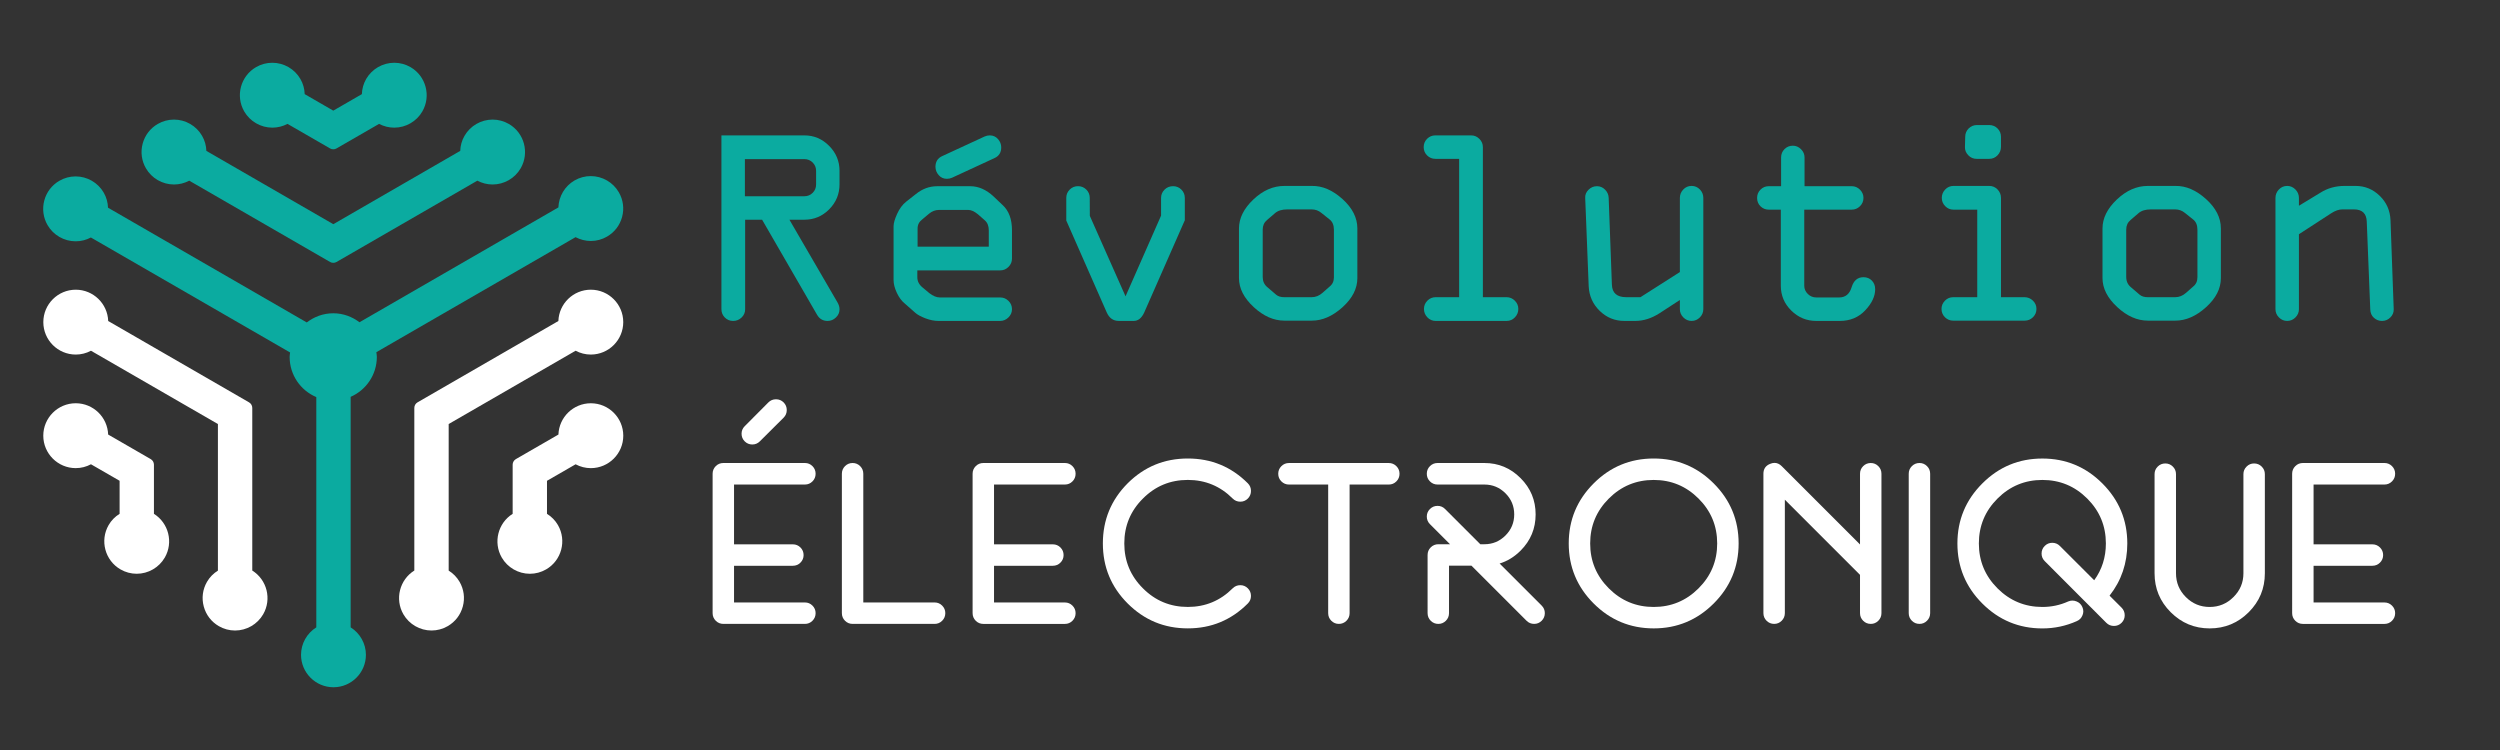 <?xml version="1.0" encoding="utf-8"?>
<!-- Generator: Adobe Illustrator 16.0.0, SVG Export Plug-In . SVG Version: 6.00 Build 0)  -->
<!DOCTYPE svg PUBLIC "-//W3C//DTD SVG 1.1//EN" "http://www.w3.org/Graphics/SVG/1.1/DTD/svg11.dtd">
<svg version="1.1" id="Calque_1" xmlns:x="http://ns.adobe.com/Extensibility/1.0/" xmlns:i="http://ns.adobe.com/AdobeIllustrator/10.0/" xmlns:graph="http://ns.adobe.com/Graphs/1.0/"
	 xmlns="http://www.w3.org/2000/svg" xmlns:xlink="http://www.w3.org/1999/xlink" x="0px" y="0px" width="200px" height="60px"
	 viewBox="0 0 200 60" enable-background="new 0 0 200 60" xml:space="preserve">
<rect x="0" y="0" width="200" height="60" fill="#333333" stroke="none"/>
<path fill-rule="evenodd" clip-rule="evenodd" fill="#0BABA0" d="M30.147,28.552c0-0.129-0.024-0.252-0.038-0.378l15.936-9.201
	c0.375,0.198,0.799,0.306,1.223,0.306c0.452,0,0.898-0.12,1.29-0.348c0.601-0.346,1.031-0.905,1.21-1.575
	c0.18-0.669,0.087-1.368-0.26-1.97c-0.462-0.801-1.324-1.298-2.249-1.298c-0.453,0-0.901,0.121-1.295,0.348
	c-0.776,0.45-1.26,1.271-1.292,2.157l-15.914,9.188c-0.586-0.444-1.307-0.718-2.099-0.718c-0.801,0-1.529,0.28-2.118,0.733
	L8.641,16.616c-0.014-0.425-0.13-0.836-0.343-1.205c-0.462-0.801-1.324-1.298-2.25-1.298c-0.454,0-0.901,0.12-1.295,0.348
	c-0.601,0.347-1.03,0.906-1.209,1.576c-0.179,0.669-0.087,1.369,0.259,1.969c0.462,0.801,1.324,1.298,2.25,1.298
	c0.424,0,0.844-0.105,1.218-0.305l15.936,9.199c-0.013,0.118-0.036,0.232-0.036,0.354c0,1.446,0.879,2.686,2.133,3.215v18.422
	c-0.752,0.47-1.222,1.3-1.222,2.196c0,1.431,1.164,2.595,2.595,2.595c1.432,0,2.596-1.164,2.596-2.595
	c0-0.896-0.471-1.726-1.221-2.196V31.747C29.284,31.209,30.147,29.983,30.147,28.552z"/>
<path fill-rule="evenodd" clip-rule="evenodd" fill="#0BABA0" d="M13.92,14.759L13.92,14.759c0.423,0,0.841-0.104,1.218-0.306
	l11.268,6.505c0.08,0.047,0.168,0.069,0.257,0.069s0.178-0.022,0.257-0.069l11.267-6.505c0.376,0.2,0.795,0.306,1.219,0.306
	c0.926,0,1.788-0.497,2.25-1.298c0.715-1.241,0.289-2.831-0.949-3.545c-0.396-0.228-0.844-0.349-1.297-0.349
	c-0.925,0-1.786,0.497-2.249,1.299c-0.213,0.369-0.329,0.78-0.342,1.204l-10.155,5.865l-10.155-5.864
	c-0.013-0.424-0.13-0.836-0.342-1.205c-0.462-0.801-1.324-1.299-2.249-1.299c-0.454,0-0.902,0.121-1.296,0.349
	c-0.601,0.346-1.03,0.906-1.209,1.576c-0.18,0.669-0.087,1.37,0.259,1.969C12.132,14.262,12.994,14.759,13.92,14.759z"/>
<path fill-rule="evenodd" clip-rule="evenodd" fill="#0BABA0" d="M21.787,10.212L21.787,10.212c0.423,0,0.841-0.104,1.213-0.302
	l3.406,1.965c0.08,0.046,0.168,0.069,0.257,0.069s0.178-0.023,0.257-0.069l3.406-1.965c0.374,0.198,0.791,0.302,1.213,0.302
	c0.926,0,1.788-0.497,2.25-1.298c0.714-1.239,0.288-2.829-0.95-3.545c-0.394-0.227-0.842-0.348-1.296-0.348
	c-0.925,0-1.788,0.498-2.25,1.298c-0.213,0.371-0.33,0.784-0.342,1.211l-2.289,1.322L24.375,7.53
	c-0.013-0.427-0.128-0.839-0.343-1.211c-0.462-0.801-1.324-1.298-2.25-1.298c-0.454,0-0.901,0.121-1.295,0.348
	c-1.239,0.716-1.665,2.306-0.95,3.545C20,9.715,20.862,10.212,21.787,10.212z"/>
<path fill-rule="evenodd" clip-rule="evenodd" fill="#FFFFFF" d="M47.268,32.261c-1.399,0-2.544,1.113-2.594,2.503l-3.405,1.965
	c-0.159,0.093-0.257,0.263-0.257,0.446v3.931c-1.177,0.737-1.57,2.286-0.871,3.499c0.463,0.8,1.325,1.297,2.25,1.297
	c0.454,0,0.901-0.121,1.295-0.349c1.239-0.714,1.665-2.304,0.95-3.546c-0.215-0.37-0.514-0.677-0.877-0.9v-2.643l2.289-1.321
	c0.376,0.202,0.792,0.308,1.219,0.308c1.431,0,2.595-1.164,2.595-2.595S48.699,32.261,47.268,32.261z"/>
<path fill-rule="evenodd" clip-rule="evenodd" fill="#FFFFFF" d="M35.894,45.648V33.922l10.155-5.863
	c0.375,0.201,0.79,0.306,1.216,0.306c1.432,0,2.595-1.163,2.595-2.594s-1.164-2.595-2.595-2.595c-1.401,0-2.547,1.115-2.594,2.505
	l-11.268,6.507c-0.159,0.092-0.257,0.262-0.257,0.445v13.011c-1.18,0.736-1.574,2.286-0.874,3.5c0.464,0.8,1.326,1.297,2.25,1.297
	c0.454,0,0.901-0.12,1.295-0.348c0.6-0.347,1.03-0.906,1.209-1.576c0.18-0.669,0.088-1.369-0.259-1.969
	C36.553,46.179,36.255,45.872,35.894,45.648z"/>
<path fill-rule="evenodd" clip-rule="evenodd" fill="#FFFFFF" d="M20.182,45.644V32.633c0-0.184-0.098-0.354-0.258-0.445
	L8.656,25.681c-0.049-1.39-1.194-2.505-2.595-2.505c-1.431,0-2.595,1.164-2.595,2.595s1.164,2.594,2.595,2.594
	c0.427,0,0.841-0.104,1.217-0.306l10.155,5.863v11.727c-0.362,0.224-0.661,0.53-0.874,0.899c-0.347,0.601-0.439,1.3-0.259,1.969
	c0.18,0.67,0.609,1.23,1.209,1.576c0.394,0.228,0.842,0.348,1.295,0.348c0.925,0,1.787-0.497,2.25-1.298
	C21.754,47.931,21.361,46.382,20.182,45.644z"/>
<path fill-rule="evenodd" clip-rule="evenodd" fill="#FFFFFF" d="M12.315,41.106v-3.932c0-0.185-0.098-0.354-0.258-0.446
	l-3.405-1.965c-0.049-1.39-1.194-2.503-2.594-2.503c-1.43,0-2.594,1.164-2.595,2.595c0.001,1.431,1.165,2.595,2.595,2.595
	c0.427,0,0.843-0.105,1.22-0.308l2.29,1.321v2.643c-0.364,0.224-0.664,0.53-0.878,0.901c-0.714,1.24-0.288,2.831,0.95,3.545
	c0.394,0.228,0.842,0.349,1.295,0.349c0.925,0,1.786-0.497,2.249-1.297C13.884,43.393,13.492,41.845,12.315,41.106z"/>
<g>
	<path fill="#0BABA0" d="M57.714,24.736V10.831h6.634c0.767,0,1.428,0.279,1.982,0.838c0.555,0.558,0.832,1.225,0.832,1.999v1.072
		c0,0.782-0.275,1.45-0.826,2.005c-0.551,0.555-1.214,0.832-1.988,0.832h-1.195l3.831,6.59c0.119,0.194,0.178,0.387,0.178,0.581
		c0,0.253-0.097,0.471-0.291,0.654c-0.194,0.182-0.415,0.273-0.661,0.273c-0.373,0.002-0.657-0.165-0.849-0.5l-4.393-7.598h-1.356
		v7.16c0,0.261-0.095,0.482-0.285,0.665c-0.19,0.182-0.415,0.273-0.676,0.273s-0.482-0.091-0.665-0.273
		C57.805,25.218,57.714,24.997,57.714,24.736z M59.591,15.7h4.758c0.261,0,0.482-0.091,0.665-0.273s0.274-0.404,0.274-0.665v-1.095
		c0-0.26-0.091-0.482-0.274-0.665c-0.183-0.182-0.404-0.273-0.665-0.273h-4.758V15.7z"/>
	<path fill="#0BABA0" d="M80.958,18.426v2.267c0,0.253-0.093,0.473-0.279,0.659c-0.187,0.186-0.406,0.279-0.659,0.279h-6.634v0.547
		c0,0.32,0.138,0.592,0.413,0.815l0.547,0.458c0.298,0.231,0.581,0.346,0.849,0.346h4.825c0.253,0,0.473,0.091,0.659,0.274
		c0.186,0.182,0.279,0.404,0.279,0.665c0,0.253-0.095,0.473-0.285,0.659s-0.408,0.279-0.653,0.279h-4.948
		c-0.328,0-0.672-0.069-1.033-0.207c-0.361-0.138-0.627-0.281-0.799-0.43L72.402,24.3c-0.261-0.208-0.479-0.499-0.653-0.871
		c-0.175-0.372-0.263-0.715-0.263-1.027v-4.3c0-0.246,0.095-0.577,0.285-0.994c0.189-0.417,0.43-0.741,0.72-0.972l0.782-0.614
		c0.514-0.417,1.083-0.625,1.709-0.625h2.636c0.663,0,1.288,0.276,1.876,0.827l0.704,0.67
		C80.704,16.847,80.958,17.525,80.958,18.426z M73.407,18.28v1.452h5.696v-1.307c0-0.35-0.108-0.618-0.324-0.804l-0.547-0.48
		c-0.283-0.23-0.536-0.346-0.759-0.346h-2.357c-0.29,0-0.555,0.101-0.793,0.302l-0.547,0.458
		C73.53,17.741,73.407,17.982,73.407,18.28z M78.768,10.92c0.134-0.06,0.272-0.089,0.414-0.089c0.268,0,0.487,0.099,0.659,0.296
		s0.257,0.419,0.257,0.665c0,0.402-0.175,0.685-0.525,0.849l-3.406,1.575c-0.134,0.06-0.272,0.089-0.414,0.089
		c-0.268,0-0.488-0.099-0.659-0.296c-0.171-0.197-0.257-0.419-0.257-0.665c0-0.402,0.175-0.685,0.525-0.849L78.768,10.92z"/>
	<path fill="#0BABA0" d="M94.785,15.834v1.787l-3.255,7.396c-0.208,0.438-0.484,0.656-0.827,0.656h-1.207
		c-0.439,0-0.76-0.228-0.96-0.684l-3.234-7.347v-1.809c0-0.261,0.091-0.482,0.274-0.665c0.182-0.183,0.404-0.274,0.665-0.274
		c0.26,0,0.482,0.091,0.665,0.273c0.182,0.182,0.273,0.403,0.273,0.664l0.007,1.439l2.857,6.437l2.842-6.456l0.001-1.418
		c0-0.26,0.093-0.481,0.279-0.664c0.186-0.183,0.413-0.274,0.681-0.274c0.261,0,0.482,0.091,0.665,0.274
		S94.785,15.574,94.785,15.834z"/>
	<path fill="#0BABA0" d="M108.589,18.28v3.965c0,0.841-0.396,1.619-1.189,2.334s-1.61,1.072-2.451,1.072h-2.2
		c-0.856,0-1.676-0.363-2.458-1.089s-1.173-1.499-1.173-2.317V18.28c0-0.819,0.382-1.591,1.145-2.317
		c0.763-0.726,1.592-1.089,2.485-1.089h2.2c0.841-0.015,1.658,0.335,2.451,1.05S108.589,17.424,108.589,18.28z M101.017,18.358
		v3.798c0,0.342,0.122,0.614,0.368,0.815l0.704,0.604c0.156,0.134,0.376,0.201,0.659,0.201h2.178c0.32,0,0.61-0.115,0.871-0.346
		l0.569-0.502c0.231-0.179,0.347-0.428,0.347-0.749v-3.797c0-0.372-0.115-0.648-0.347-0.827l-0.658-0.525
		c-0.224-0.186-0.484-0.279-0.782-0.279h-1.943c-0.425,0-0.752,0.101-0.983,0.302l-0.636,0.547
		C101.132,17.793,101.017,18.046,101.017,18.358z"/>
	<path fill="#0BABA0" d="M120.529,25.674h-5.674c-0.261,0-0.482-0.095-0.665-0.285s-0.273-0.415-0.273-0.676
		c0-0.253,0.091-0.473,0.273-0.659c0.183-0.186,0.404-0.279,0.665-0.279h1.876V12.707h-1.898c-0.261,0-0.482-0.091-0.665-0.273
		c-0.183-0.183-0.273-0.404-0.273-0.665c0-0.26,0.091-0.482,0.273-0.665c0.183-0.182,0.404-0.273,0.665-0.273h2.859
		c0.253,0,0.473,0.093,0.659,0.279c0.186,0.186,0.279,0.406,0.279,0.659v12.007h1.898c0.253,0,0.473,0.093,0.659,0.279
		c0.186,0.187,0.279,0.406,0.279,0.659c0,0.261-0.092,0.486-0.274,0.676S120.79,25.674,120.529,25.674z"/>
	<path fill="#0BABA0" d="M131.236,23.775l3.154-2.01v-5.931c0-0.261,0.091-0.486,0.273-0.676s0.403-0.285,0.664-0.285
		s0.482,0.095,0.665,0.285s0.273,0.415,0.273,0.676v8.902c0,0.253-0.093,0.473-0.279,0.659s-0.406,0.279-0.659,0.279
		s-0.473-0.093-0.658-0.279c-0.187-0.186-0.279-0.406-0.279-0.659v-0.737l-1.629,1.061c-0.639,0.41-1.286,0.614-1.94,0.614h-0.869
		c-0.767,0-1.424-0.268-1.975-0.804c-0.55-0.536-0.844-1.191-0.881-1.966l-0.279-7.07c-0.015-0.246,0.073-0.464,0.263-0.653
		c0.189-0.19,0.415-0.285,0.676-0.285c0.253,0,0.471,0.093,0.653,0.279c0.183,0.187,0.277,0.406,0.285,0.659l0.257,6.936
		c0.022,0.67,0.404,1.005,1.147,1.005H131.236z"/>
	<path fill="#0BABA0" d="M147.179,25.674h-1.876c-0.774,0-1.44-0.275-1.999-0.827c-0.559-0.551-0.838-1.213-0.838-1.988v-6.087
		h-0.961c-0.261,0-0.481-0.089-0.664-0.268s-0.273-0.402-0.273-0.67c0-0.261,0.091-0.482,0.273-0.665s0.403-0.274,0.664-0.274h0.983
		v-2.301c0-0.26,0.091-0.482,0.273-0.665c0.183-0.182,0.404-0.273,0.665-0.273c0.245,0,0.463,0.093,0.653,0.279
		c0.189,0.186,0.284,0.406,0.284,0.659v2.301h3.775c0.253,0,0.473,0.093,0.659,0.279c0.186,0.187,0.279,0.406,0.279,0.659
		c0,0.261-0.094,0.482-0.279,0.665c-0.187,0.183-0.406,0.273-0.659,0.273h-3.798v6.087c0,0.253,0.096,0.473,0.285,0.659
		c0.189,0.187,0.415,0.279,0.676,0.279h1.832c0.498,0,0.83-0.27,0.994-0.81c0.163-0.54,0.479-0.81,0.949-0.81
		c0.275,0,0.5,0.091,0.676,0.274c0.175,0.183,0.262,0.412,0.262,0.687c0,0.566-0.266,1.13-0.798,1.692
		C148.685,25.394,148.006,25.674,147.179,25.674z"/>
	<path fill="#0BABA0" d="M161.978,25.652h-5.719c-0.261,0-0.482-0.091-0.664-0.273c-0.183-0.183-0.274-0.404-0.274-0.665
		c0-0.253,0.092-0.473,0.274-0.659c0.182-0.186,0.403-0.279,0.664-0.279h1.921v-7.003h-1.898c-0.261,0-0.482-0.093-0.665-0.279
		c-0.183-0.186-0.273-0.406-0.273-0.659c0-0.261,0.091-0.486,0.273-0.676s0.404-0.285,0.665-0.285h2.859
		c0.261,0,0.481,0.095,0.664,0.285s0.274,0.415,0.274,0.676v7.941h1.876c0.261,0,0.486,0.091,0.676,0.274s0.285,0.404,0.285,0.665
		s-0.094,0.482-0.279,0.665C162.45,25.561,162.23,25.652,161.978,25.652z M158.157,10.004h0.983c0.261,0,0.481,0.091,0.664,0.274
		s0.274,0.404,0.274,0.665v0.804c0,0.261-0.092,0.486-0.274,0.676c-0.183,0.189-0.403,0.285-0.664,0.285h-1.005
		c-0.269,0-0.494-0.097-0.676-0.291c-0.183-0.193-0.271-0.409-0.263-0.648l0.022-0.826c0-0.261,0.091-0.482,0.273-0.665
		S157.896,10.004,158.157,10.004z"/>
	<path fill="#0BABA0" d="M177.67,18.28v3.965c0,0.841-0.396,1.619-1.189,2.334s-1.61,1.072-2.451,1.072h-2.2
		c-0.856,0-1.676-0.363-2.457-1.089c-0.782-0.726-1.173-1.499-1.173-2.317V18.28c0-0.819,0.381-1.591,1.145-2.317
		c0.763-0.726,1.592-1.089,2.485-1.089h2.2c0.841-0.015,1.658,0.335,2.451,1.05S177.67,17.424,177.67,18.28z M170.098,18.358v3.798
		c0,0.342,0.123,0.614,0.368,0.815l0.704,0.604c0.156,0.134,0.376,0.201,0.659,0.201h2.178c0.32,0,0.61-0.115,0.871-0.346
		l0.569-0.502c0.231-0.179,0.347-0.428,0.347-0.749v-3.797c0-0.372-0.115-0.648-0.347-0.827l-0.658-0.525
		c-0.224-0.186-0.484-0.279-0.782-0.279h-1.943c-0.425,0-0.752,0.101-0.983,0.302l-0.637,0.547
		C170.213,17.793,170.098,18.046,170.098,18.358z"/>
	<path fill="#0BABA0" d="M186.477,17.074l-2.563,1.664v5.998c0,0.253-0.093,0.473-0.279,0.659s-0.406,0.279-0.659,0.279
		s-0.473-0.093-0.659-0.279c-0.186-0.186-0.279-0.406-0.279-0.659v-8.902c0-0.261,0.092-0.486,0.274-0.676
		c0.182-0.19,0.403-0.285,0.664-0.285c0.253,0,0.473,0.095,0.659,0.285s0.279,0.415,0.279,0.676v0.625l1.712-1.039
		c0.574-0.365,1.224-0.547,1.946-0.547h0.872c0.746,0,1.391,0.264,1.936,0.793c0.544,0.529,0.831,1.18,0.861,1.955l0.257,7.115
		c0.007,0.253-0.082,0.473-0.269,0.659c-0.186,0.186-0.409,0.279-0.67,0.279c-0.246,0-0.462-0.084-0.647-0.251
		c-0.187-0.167-0.283-0.396-0.291-0.687l-0.279-7.003c-0.021-0.655-0.365-0.983-1.029-0.983h-0.918
		C187.111,16.75,186.806,16.858,186.477,17.074z"/>
</g>
<g>
	<path fill="#FFFFFF" d="M64.396,48.197c0.233,0,0.434,0.084,0.602,0.252c0.167,0.167,0.251,0.368,0.251,0.602
		c0,0.239-0.084,0.442-0.251,0.61c-0.167,0.167-0.368,0.251-0.602,0.251h-6.526c-0.239,0-0.443-0.084-0.61-0.251
		c-0.167-0.168-0.251-0.371-0.251-0.61V37.901c0-0.239,0.084-0.442,0.251-0.61c0.167-0.167,0.371-0.251,0.61-0.251h6.526
		c0.233,0,0.434,0.084,0.602,0.251c0.167,0.168,0.251,0.371,0.251,0.61s-0.084,0.443-0.251,0.61
		c-0.167,0.168-0.368,0.252-0.602,0.252h-5.673v4.784h4.704c0.239,0,0.443,0.084,0.61,0.251c0.167,0.168,0.251,0.371,0.251,0.61
		c0,0.233-0.084,0.435-0.251,0.602c-0.167,0.168-0.371,0.252-0.61,0.252h-4.704v2.935H64.396z M59.576,35.308
		c-0.167-0.168-0.251-0.371-0.251-0.61c0-0.233,0.084-0.434,0.251-0.602l1.894-1.903c0.167-0.167,0.371-0.251,0.61-0.251
		s0.443,0.084,0.61,0.251c0.167,0.168,0.251,0.371,0.251,0.61s-0.084,0.443-0.251,0.61l-1.903,1.895
		c-0.167,0.167-0.368,0.251-0.602,0.251C59.947,35.559,59.744,35.475,59.576,35.308z"/>
	<path fill="#FFFFFF" d="M68.211,49.912c-0.239,0-0.443-0.084-0.61-0.251c-0.167-0.168-0.251-0.371-0.251-0.61V37.901
		c0-0.239,0.084-0.442,0.251-0.61c0.167-0.167,0.371-0.251,0.61-0.251c0.233,0,0.434,0.084,0.602,0.251
		c0.167,0.168,0.251,0.371,0.251,0.61v10.296h5.709c0.233,0,0.434,0.084,0.601,0.252c0.167,0.167,0.251,0.368,0.251,0.602
		c0,0.239-0.084,0.442-0.251,0.61c-0.167,0.167-0.368,0.251-0.601,0.251H68.211z"/>
	<path fill="#FFFFFF" d="M79.522,45.263v2.935h5.673c0.233,0,0.434,0.084,0.602,0.252c0.167,0.167,0.251,0.368,0.251,0.602
		c0,0.239-0.084,0.442-0.251,0.61c-0.167,0.167-0.368,0.251-0.602,0.251h-6.526c-0.239,0-0.443-0.084-0.61-0.251
		c-0.167-0.168-0.251-0.371-0.251-0.61V37.901c0-0.239,0.084-0.442,0.251-0.61c0.167-0.167,0.371-0.251,0.61-0.251h6.526
		c0.233,0,0.434,0.084,0.602,0.251c0.167,0.168,0.251,0.371,0.251,0.61s-0.084,0.443-0.251,0.61
		c-0.167,0.168-0.368,0.252-0.602,0.252h-5.673v4.784h4.704c0.239,0,0.443,0.084,0.61,0.251c0.167,0.168,0.251,0.371,0.251,0.61
		c0,0.233-0.084,0.435-0.251,0.602c-0.167,0.168-0.371,0.252-0.61,0.252H79.522z"/>
	<path fill="#FFFFFF" d="M90.213,48.278c-1.323-1.322-1.984-2.923-1.984-4.803c0-1.879,0.661-3.482,1.984-4.811
		c1.329-1.323,2.932-1.984,4.812-1.984c1.879,0,3.479,0.661,4.802,1.984c0.167,0.167,0.251,0.371,0.251,0.61
		s-0.084,0.442-0.251,0.61c-0.167,0.167-0.368,0.251-0.602,0.251c-0.239,0-0.443-0.084-0.61-0.251c-0.993-0.993-2.19-1.49-3.59-1.49
		c-1.406,0-2.603,0.497-3.591,1.49c-0.993,0.987-1.49,2.184-1.49,3.59c0,1.407,0.497,2.604,1.49,3.591
		c0.988,0.993,2.185,1.49,3.591,1.49c1.4,0,2.597-0.497,3.59-1.49c0.167-0.167,0.371-0.251,0.61-0.251
		c0.233,0,0.434,0.084,0.602,0.251c0.167,0.168,0.251,0.371,0.251,0.61c0,0.233-0.084,0.435-0.251,0.602
		c-1.323,1.328-2.923,1.993-4.802,1.993C93.145,50.271,91.542,49.606,90.213,48.278z"/>
	<path fill="#FFFFFF" d="M107.968,38.764v10.287c0,0.239-0.084,0.442-0.251,0.61c-0.168,0.167-0.371,0.251-0.61,0.251
		c-0.233,0-0.435-0.084-0.602-0.251c-0.168-0.168-0.251-0.371-0.251-0.61V38.764h-3.133c-0.24,0-0.443-0.084-0.61-0.252
		c-0.168-0.167-0.252-0.371-0.252-0.61s0.084-0.442,0.252-0.61c0.167-0.167,0.37-0.251,0.61-0.251h7.979
		c0.239,0,0.443,0.084,0.61,0.251c0.168,0.168,0.252,0.371,0.252,0.61s-0.084,0.443-0.252,0.61c-0.167,0.168-0.371,0.252-0.61,0.252
		H107.968z"/>
	<path fill="#FFFFFF" d="M117.717,45.253h-1.796v3.798c0,0.239-0.084,0.442-0.251,0.61c-0.168,0.167-0.368,0.251-0.602,0.251
		c-0.239,0-0.443-0.084-0.61-0.251c-0.168-0.168-0.251-0.371-0.251-0.61V44.4c0-0.239,0.083-0.442,0.251-0.61
		c0.167-0.167,0.371-0.251,0.61-0.251h0.934l-1.606-1.607c-0.168-0.167-0.252-0.37-0.252-0.61c0-0.233,0.084-0.434,0.252-0.601
		c0.167-0.168,0.37-0.252,0.61-0.252c0.233,0,0.434,0.084,0.601,0.252l2.819,2.818h0.323c0.658,0,1.221-0.233,1.688-0.7
		s0.7-1.029,0.7-1.688s-0.233-1.221-0.7-1.688s-1.029-0.7-1.688-0.7h-3.743c-0.24,0-0.443-0.084-0.61-0.252
		c-0.168-0.167-0.252-0.371-0.252-0.61s0.084-0.442,0.252-0.61c0.167-0.167,0.37-0.251,0.61-0.251h3.743
		c1.131,0,2.097,0.403,2.899,1.212c0.802,0.802,1.202,1.769,1.202,2.899s-0.4,2.098-1.202,2.899
		c-0.497,0.496-1.057,0.841-1.679,1.032l3.366,3.366c0.167,0.167,0.251,0.368,0.251,0.602c0,0.239-0.084,0.442-0.251,0.61
		c-0.168,0.167-0.368,0.251-0.602,0.251c-0.239,0-0.443-0.084-0.61-0.251L117.717,45.253z"/>
	<path fill="#FFFFFF" d="M127.492,48.278c-1.328-1.328-1.993-2.929-1.993-4.803c0-1.873,0.665-3.474,1.993-4.802
		c1.328-1.329,2.93-1.993,4.803-1.993s3.474,0.664,4.802,1.993c1.329,1.328,1.993,2.929,1.993,4.802
		c0,1.874-0.664,3.475-1.993,4.803c-1.328,1.328-2.929,1.993-4.802,1.993S128.82,49.606,127.492,48.278z M128.704,39.886
		c-0.993,0.993-1.49,2.189-1.49,3.59s0.497,2.598,1.49,3.591s2.19,1.49,3.591,1.49s2.597-0.497,3.59-1.49
		c0.994-0.993,1.49-2.19,1.49-3.591s-0.496-2.597-1.49-3.59c-0.993-0.993-2.189-1.49-3.59-1.49S129.697,38.893,128.704,39.886z"/>
	<path fill="#FFFFFF" d="M148.802,45.989l-6.014-6.014v9.075c0,0.239-0.084,0.442-0.252,0.61c-0.167,0.167-0.367,0.251-0.601,0.251
		c-0.24,0-0.443-0.084-0.61-0.251c-0.168-0.168-0.252-0.371-0.252-0.61V37.901c0-0.383,0.177-0.646,0.53-0.79
		c0.125-0.054,0.245-0.08,0.358-0.08c0.21,0,0.401,0.087,0.574,0.26l6.266,6.266v-5.655c0-0.239,0.084-0.442,0.252-0.61
		c0.167-0.167,0.371-0.251,0.61-0.251c0.233,0,0.434,0.084,0.602,0.251c0.167,0.168,0.251,0.371,0.251,0.61v11.149
		c0,0.239-0.084,0.442-0.251,0.61c-0.168,0.167-0.368,0.251-0.602,0.251c-0.239,0-0.443-0.084-0.61-0.251
		c-0.168-0.168-0.252-0.371-0.252-0.61V45.989z"/>
	<path fill="#FFFFFF" d="M152.95,49.661c-0.168-0.168-0.252-0.371-0.252-0.61V37.901c0-0.239,0.084-0.442,0.252-0.61
		c0.167-0.167,0.37-0.251,0.61-0.251c0.233,0,0.434,0.084,0.601,0.251c0.168,0.168,0.252,0.371,0.252,0.61v11.149
		c0,0.239-0.084,0.442-0.252,0.61c-0.167,0.167-0.367,0.251-0.601,0.251C153.32,49.912,153.117,49.828,152.95,49.661z"/>
	<path fill="#FFFFFF" d="M167.536,46.42c0.622-0.855,0.934-1.837,0.934-2.944c0-1.4-0.497-2.597-1.49-3.59s-2.19-1.49-3.591-1.49
		c-1.399,0-2.597,0.497-3.59,1.49c-0.994,0.993-1.49,2.189-1.49,3.59s0.496,2.598,1.49,3.591c0.993,0.993,2.19,1.49,3.59,1.49
		c0.725,0,1.413-0.146,2.065-0.439c0.113-0.048,0.224-0.072,0.332-0.072c0.107,0,0.215,0.021,0.323,0.063
		c0.221,0.084,0.38,0.233,0.476,0.449c0.054,0.114,0.08,0.23,0.08,0.351c0,0.102-0.021,0.203-0.063,0.305
		c-0.084,0.222-0.236,0.38-0.458,0.476c-0.873,0.389-1.792,0.584-2.756,0.584c-1.873,0-3.474-0.665-4.802-1.993
		c-1.329-1.328-1.993-2.929-1.993-4.803c0-1.873,0.664-3.474,1.993-4.802c1.328-1.329,2.929-1.993,4.802-1.993
		s3.475,0.664,4.803,1.993c1.329,1.328,1.993,2.929,1.993,4.802c0,1.58-0.473,2.972-1.419,4.175l0.961,0.96
		c0.167,0.168,0.251,0.371,0.251,0.61c0,0.233-0.084,0.435-0.251,0.602c-0.168,0.168-0.371,0.251-0.61,0.251
		s-0.443-0.083-0.61-0.251l-4.929-4.937c-0.167-0.168-0.251-0.368-0.251-0.602c0-0.239,0.084-0.443,0.251-0.61
		c0.168-0.168,0.368-0.252,0.602-0.252c0.239,0,0.443,0.084,0.61,0.252L167.536,46.42z"/>
	<path fill="#FFFFFF" d="M173.658,48.979c-0.862-0.861-1.293-1.899-1.293-3.115v-7.935c0-0.233,0.084-0.434,0.252-0.602
		c0.167-0.168,0.37-0.251,0.61-0.251c0.233,0,0.434,0.083,0.601,0.251c0.168,0.168,0.252,0.368,0.252,0.602v7.935
		c0,0.742,0.263,1.377,0.79,1.903c0.526,0.526,1.16,0.79,1.902,0.79s1.377-0.264,1.903-0.79c0.532-0.526,0.799-1.161,0.799-1.903
		v-7.935c0-0.233,0.084-0.434,0.252-0.602c0.167-0.168,0.367-0.251,0.601-0.251c0.239,0,0.443,0.083,0.61,0.251
		c0.168,0.168,0.252,0.368,0.252,0.602v7.935c0,1.216-0.431,2.254-1.293,3.115c-0.861,0.861-1.903,1.293-3.124,1.293
		C175.558,50.271,174.52,49.84,173.658,48.979z"/>
	<path fill="#FFFFFF" d="M185.086,45.263v2.935h5.673c0.233,0,0.434,0.084,0.602,0.252c0.167,0.167,0.251,0.368,0.251,0.602
		c0,0.239-0.084,0.442-0.251,0.61c-0.168,0.167-0.368,0.251-0.602,0.251h-6.525c-0.24,0-0.443-0.084-0.61-0.251
		c-0.168-0.168-0.252-0.371-0.252-0.61V37.901c0-0.239,0.084-0.442,0.252-0.61c0.167-0.167,0.37-0.251,0.61-0.251h6.525
		c0.233,0,0.434,0.084,0.602,0.251c0.167,0.168,0.251,0.371,0.251,0.61s-0.084,0.443-0.251,0.61
		c-0.168,0.168-0.368,0.252-0.602,0.252h-5.673v4.784h4.703c0.239,0,0.443,0.084,0.61,0.251c0.168,0.168,0.252,0.371,0.252,0.61
		c0,0.233-0.084,0.435-0.252,0.602c-0.167,0.168-0.371,0.252-0.61,0.252H185.086z"/>
</g>
</svg>
